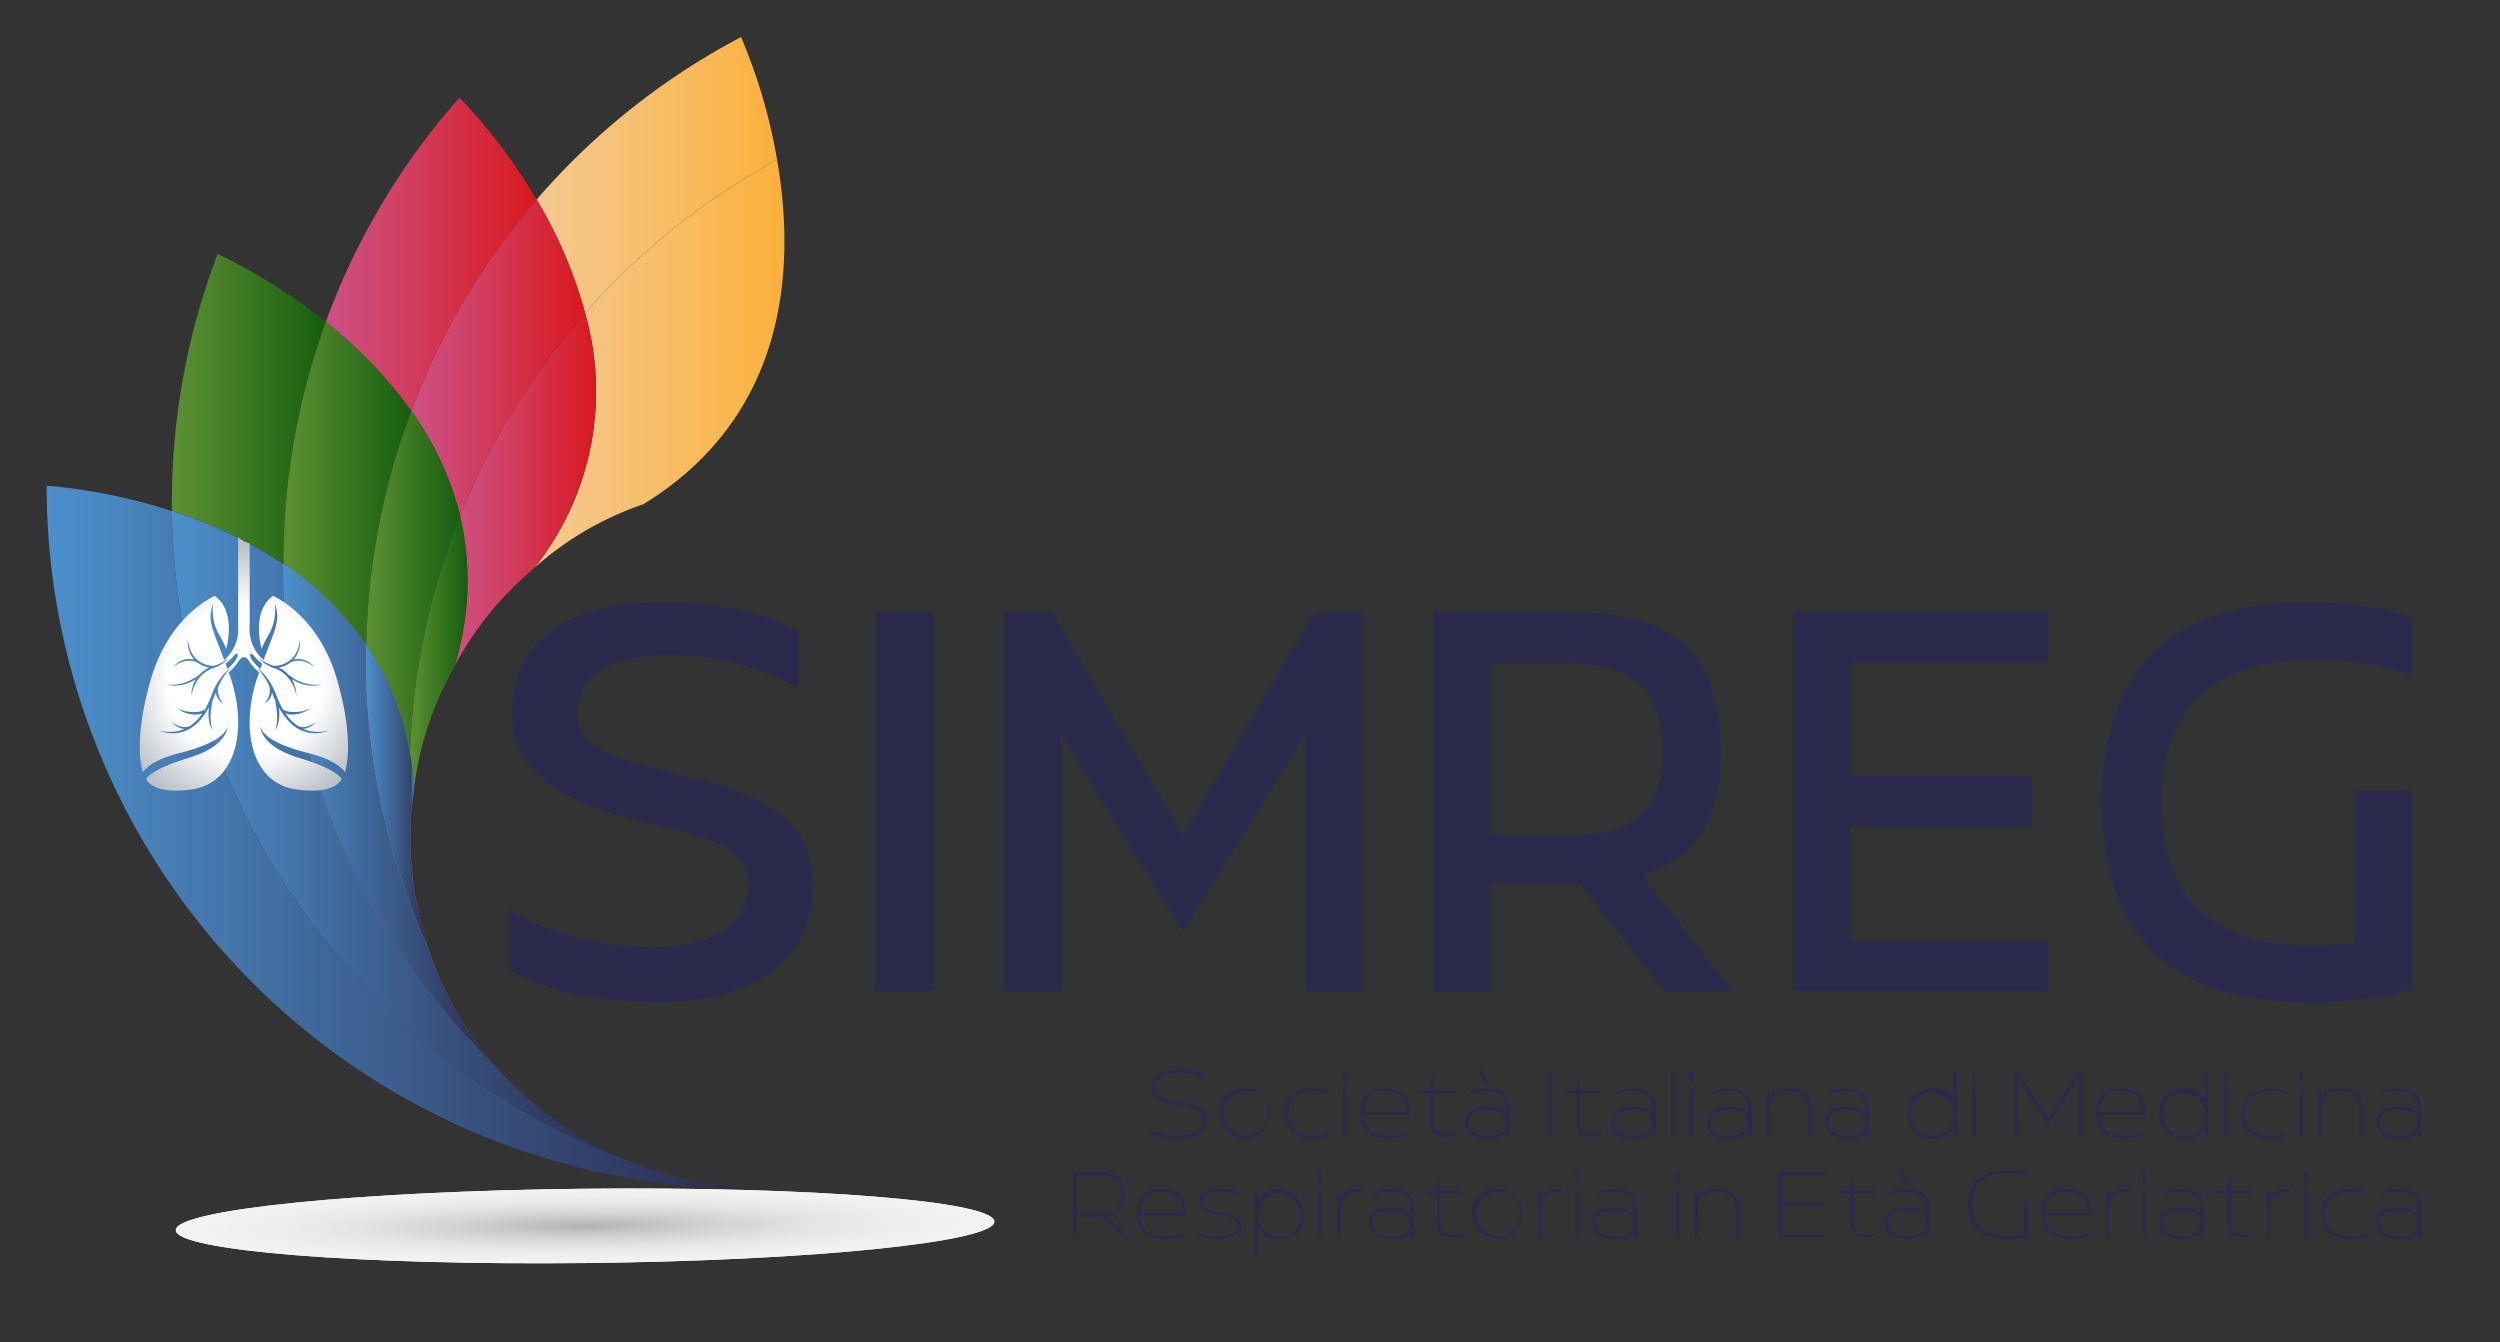 <?xml version="1.0" encoding="UTF-8"?>
<svg xmlns="http://www.w3.org/2000/svg" xmlns:xlink="http://www.w3.org/1999/xlink" id="Livello_1" data-name="Livello 1" width="262.474" height="140.894" viewBox="0 0 262.474 140.894">
  <rect x="0" y="0" width="262.474" height="140.894" fill="#333333" stroke="none"/>
  <defs>
    <linearGradient id="Sfumatura_senza_nome_5" x1="4.895" y1="87.887" x2="78.676" y2="87.887" gradientUnits="userSpaceOnUse">
      <stop offset="0" stop-color="#4c8fcb"></stop>
      <stop offset="0.996" stop-color="#2b2a4d"></stop>
    </linearGradient>
    <linearGradient id="Sfumatura_senza_nome_47" x1="18.046" y1="42.94" x2="34.202" y2="42.94" gradientUnits="userSpaceOnUse">
      <stop offset="0.004" stop-color="#5d9034"></stop>
      <stop offset="0.995" stop-color="#165e0d"></stop>
    </linearGradient>
    <linearGradient id="Sfumatura_senza_nome_5-2" x1="18.052" y1="87.721" x2="65.733" y2="87.721" xlink:href="#Sfumatura_senza_nome_5"></linearGradient>
    <linearGradient id="Sfumatura_senza_nome_119" x1="34.202" y1="26.701" x2="56.335" y2="26.701" gradientUnits="userSpaceOnUse">
      <stop offset="0.01" stop-color="#cd5083"></stop>
      <stop offset="0.291" stop-color="#d0436a"></stop>
      <stop offset="0.884" stop-color="#d7202c"></stop>
      <stop offset="0.998" stop-color="#d9191f"></stop>
    </linearGradient>
    <linearGradient id="Sfumatura_senza_nome_47-2" x1="29.756" y1="50.76" x2="43.182" y2="50.76" xlink:href="#Sfumatura_senza_nome_47"></linearGradient>
    <linearGradient id="linear-gradient" x1="4.895" y1="85.49" x2="78.676" y2="85.49" gradientUnits="userSpaceOnUse">
      <stop offset="0" stop-color="#fff"></stop>
      <stop offset="1"></stop>
    </linearGradient>
    <linearGradient id="Sfumatura_senza_nome_5-3" x1="29.756" y1="85.49" x2="51.851" y2="85.49" xlink:href="#Sfumatura_senza_nome_5"></linearGradient>
    <linearGradient id="linear-gradient-2" x1="56.335" y1="18.384" x2="81.583" y2="18.384" gradientUnits="userSpaceOnUse">
      <stop offset="0" stop-color="#f4c88e"></stop>
      <stop offset="0.244" stop-color="#f5c47f"></stop>
      <stop offset="0.716" stop-color="#f9b856"></stop>
      <stop offset="1" stop-color="#fbb03b"></stop>
    </linearGradient>
    <linearGradient id="Sfumatura_senza_nome_119-2" x1="43.182" y1="37.564" x2="61.426" y2="37.564" xlink:href="#Sfumatura_senza_nome_119"></linearGradient>
    <linearGradient id="Sfumatura_senza_nome_47-3" x1="38.448" y1="61.177" x2="48.306" y2="61.177" xlink:href="#Sfumatura_senza_nome_47"></linearGradient>
    <linearGradient id="linear-gradient-3" x1="453.587" y1="-134.52" x2="527.361" y2="-134.52" gradientTransform="translate(-481.635 50.727) rotate(20.731)" xlink:href="#linear-gradient"></linearGradient>
    <linearGradient id="linear-gradient-4" x1="4.894" y1="83.524" x2="78.676" y2="83.524" xlink:href="#linear-gradient"></linearGradient>
    <linearGradient id="Sfumatura_senza_nome_5-4" x1="38.433" y1="83.524" x2="44.902" y2="83.524" xlink:href="#Sfumatura_senza_nome_5"></linearGradient>
    <linearGradient id="linear-gradient-5" x1="56.132" y1="38.181" x2="82.355" y2="38.181" xlink:href="#linear-gradient-2"></linearGradient>
    <linearGradient id="Sfumatura_senza_nome_119-3" x1="47.685" y1="51.442" x2="62.549" y2="51.442" xlink:href="#Sfumatura_senza_nome_119"></linearGradient>
    <linearGradient id="Sfumatura_senza_nome_47-4" x1="43.045" y1="68.457" x2="49.089" y2="68.457" xlink:href="#Sfumatura_senza_nome_47"></linearGradient>
    <linearGradient id="Sfumatura_senza_nome_48" x1="43.009" y1="82.618" x2="43.474" y2="82.618" gradientUnits="userSpaceOnUse">
      <stop offset="0.004" stop-color="#2b2a4d"></stop>
      <stop offset="1" stop-color="#4c8fcb"></stop>
    </linearGradient>
    <clipPath id="clip-path">
      <path d="M104.403,128.252c-.023-2.156-19.283-3.699-43.018-3.448-23.736.251-42.959,2.2-42.937,4.355.023,2.155,19.283,3.698,43.019,3.448C85.203,132.357,104.426,130.407,104.403,128.252Z" fill="none"></path>
    </clipPath>
    <radialGradient id="Sfumatura_senza_nome_129" cx="25.758" cy="71.43" r="14.194" gradientUnits="userSpaceOnUse">
      <stop offset="0.566" stop-color="#fff"></stop>
      <stop offset="1" stop-color="#bcc2c9"></stop>
    </radialGradient>
  </defs>
  <path d="M69.36,105.209c-8.528,0-12.715-1.736-15.882-3.319l-.051-6.434c2.706,1.787,8.579,3.983,15.115,3.983,6.639,0,10.06-2.758,10.06-6.332,0-4.392-4.187-5.158-11.337-6.843-9.907-2.451-13.533-6.179-13.533-11.235,0-7.507,5.362-11.796,15.831-11.796,8.273,0,12.562,2.196,14.298,3.013v5.975a28.101,28.101,0,0,0-13.481-3.421c-6.434,0-9.754,1.992-9.754,6.23,0,4.239,5.822,4.954,12.103,6.639,9.6,2.298,12.613,5.924,12.613,11.234C85.344,100.868,79.011,105.209,69.36,105.209Z" fill="#2b2a4d"></path>
  <path d="M97.956,104.085h-6.026V64.254h6.026Z" fill="#2b2a4d"></path>
  <path d="M105.361,104.085V64.254h5.056l13.788,23.439,13.788-23.439h5.055v39.832h-6.026V77.174l-12.818,20.631L111.387,77.123v26.963Z" fill="#2b2a4d"></path>
  <path d="M181.858,104.085h-7.098L165.926,92.851h-9.396v11.234h-6.026V64.254h14.248c11.081,0,15.933,4.392,15.933,14.707,0,7.149-2.655,11.235-8.273,12.92ZM156.53,69.667V87.744h7.762c7.2,0,10.264-2.553,10.264-8.732,0-6.792-3.064-9.345-10.264-9.345Z" fill="#2b2a4d"></path>
  <path d="M214.949,104.085H188.241V64.254h26.708V69.565H194.267V81.463h18.996v5.311H194.267V98.724h20.682Z" fill="#2b2a4d"></path>
  <path d="M226.95,84.221c0,10.06,5.413,15.065,15.677,15.065a31.778,31.778,0,0,0,4.545-.306V82.995l6.026-.051v20.988a40.312,40.312,0,0,1-11.337,1.277c-14.911,0-21.193-8.273-21.193-20.988,0-12.715,6.332-20.988,21.193-20.988a36.571,36.571,0,0,1,11.337,1.532v6.128a32.327,32.327,0,0,0-10.571-1.634C232.363,69.258,226.95,74.365,226.95,84.221Z" fill="#2b2a4d"></path>
  <path d="M18.052,53.662a57.719,57.719,0,0,0-13.157-2.665,73.781,73.781,0,0,0,73.781,73.781v-.06a37.855,37.855,0,0,1-12.943-2.945l-.003.008A73.807,73.807,0,0,1,18.052,53.662Z" fill="url(#Sfumatura_senza_nome_5)"></path>
  <path d="M34.202,33.809a57.731,57.731,0,0,0-11.361-7.149,73.593,73.593,0,0,0-4.79,27.002,46.971,46.971,0,0,1,11.704,5.56A73.794,73.794,0,0,1,34.202,33.809Z" fill="url(#Sfumatura_senza_nome_47)"></path>
  <path d="M51.851,111.758a73.594,73.594,0,0,1-22.095-52.537,46.971,46.971,0,0,0-11.704-5.56,73.807,73.807,0,0,0,47.678,68.119l.003-.008A37.845,37.845,0,0,1,51.851,111.758Z" fill="url(#Sfumatura_senza_nome_5-2)"></path>
  <path d="M43.182,43.151A73.767,73.767,0,0,1,56.335,20.959a57.74,57.74,0,0,0-8.095-10.709A73.582,73.582,0,0,0,34.202,33.809,46.982,46.982,0,0,1,43.182,43.151Z" fill="url(#Sfumatura_senza_nome_119)"></path>
  <path d="M29.756,59.221a31.955,31.955,0,0,1,8.692,8.49A74.103,74.103,0,0,1,43.182,43.151a46.982,46.982,0,0,0-8.98-9.343A73.794,73.794,0,0,0,29.756,59.221Z" fill="url(#Sfumatura_senza_nome_47-2)"></path>
  <path d="M38.448,67.711a31.955,31.955,0,0,0-8.692-8.49,73.594,73.594,0,0,0,22.095,52.537,34.392,34.392,0,0,1-6.949-12.422A73.348,73.348,0,0,1,38.448,67.711Z" fill="url(#linear-gradient)"></path>
  <path d="M38.448,67.711a31.955,31.955,0,0,0-8.692-8.49,73.594,73.594,0,0,0,22.095,52.537,34.392,34.392,0,0,1-6.949-12.422A73.348,73.348,0,0,1,38.448,67.711Z" fill="url(#Sfumatura_senza_nome_5-3)"></path>
  <path d="M81.583,16.775A57.759,57.759,0,0,0,77.803,3.894,73.572,73.572,0,0,0,56.335,20.959a46.974,46.974,0,0,1,5.091,11.916A73.785,73.785,0,0,1,81.583,16.775Z" fill="url(#linear-gradient-2)"></path>
  <path d="M48.306,54.168A74.078,74.078,0,0,1,61.426,32.875a46.974,46.974,0,0,0-5.091-11.916A73.767,73.767,0,0,0,43.182,43.151,31.963,31.963,0,0,1,48.306,54.168Z" fill="url(#Sfumatura_senza_nome_119-2)"></path>
  <path d="M48.306,54.168a31.963,31.963,0,0,0-5.124-11.017,74.103,74.103,0,0,0-4.734,24.559A29.103,29.103,0,0,1,43.045,79.202,73.269,73.269,0,0,1,48.306,54.168Z" fill="url(#Sfumatura_senza_nome_47-3)"></path>
  <path d="M33.758,103.107c-.318-.864-.607-1.739-.858-2.624q.229.936.511,1.851C33.527,102.591,33.639,102.85,33.758,103.107Z" fill="url(#linear-gradient-3)"></path>
  <path d="M43.148,86.033q-.209-3.441-.103-6.831a29.103,29.103,0,0,0-4.597-11.491,73.348,73.348,0,0,0,6.454,31.626q-.281-.916-.511-1.851A34.06,34.06,0,0,1,43.148,86.033Z" fill="url(#linear-gradient-4)"></path>
  <path d="M43.148,86.033q-.209-3.441-.103-6.831a29.103,29.103,0,0,0-4.597-11.491,73.348,73.348,0,0,0,6.454,31.626q-.281-.916-.511-1.851A34.06,34.06,0,0,1,43.148,86.033Z" fill="url(#Sfumatura_senza_nome_5-4)"></path>
  <path d="M81.583,16.775A73.785,73.785,0,0,0,61.426,32.875,29.772,29.772,0,0,1,56.132,59.586a33.517,33.517,0,0,1,11.419-6.649C82.83,43.551,83.512,27.876,81.583,16.775Z" fill="url(#linear-gradient-5)"></path>
  <path d="M47.685,70.009a33.621,33.621,0,0,1,7.422-9.488c.335-.319.678-.628,1.024-.934A29.772,29.772,0,0,0,61.426,32.875a74.078,74.078,0,0,0-13.12,21.293A29.973,29.973,0,0,1,47.685,70.009Z" fill="url(#Sfumatura_senza_nome_119-3)"></path>
  <path d="M48.306,54.168A73.269,73.269,0,0,0,43.045,79.202a34.845,34.845,0,0,1,.429,3.543,33.649,33.649,0,0,1,3.587-11.509c.199-.414.409-.821.624-1.227A29.973,29.973,0,0,0,48.306,54.168Z" fill="url(#Sfumatura_senza_nome_47-4)"></path>
  <path d="M43.148,86.033q.061-.957.178-1.914c.039-.459.092-.917.149-1.374A34.845,34.845,0,0,0,43.045,79.202Q42.938,82.589,43.148,86.033Z" fill="url(#Sfumatura_senza_nome_48)"></path>
  <g clip-path="url(#clip-path)">
    <rect x="18.466" y="124.543" width="86.03" height="8.33" fill="#f2f2f2"></rect>
    <path d="M104.394,128.252c.023,2.155-19.195,4.105-42.926,4.356-23.73.25-42.986-1.294-43.009-3.449s19.196-4.106,42.926-4.356C85.115,124.553,104.37,126.097,104.394,128.252Z" fill="#f2f2f2"></path>
    <path d="M103.711,128.259c.023,2.121-18.89,4.04-42.244,4.287-23.353.246-42.303-1.273-42.326-3.394-.022-2.121,18.891-4.04,42.244-4.287C84.739,124.619,103.689,126.138,103.711,128.259Z" fill="#f2f2f2"></path>
    <path d="M103.029,128.267c.023,2.087-18.586,3.975-41.562,4.217-22.977.242-41.621-1.253-41.643-3.339-.022-2.087,18.586-3.975,41.563-4.218C84.363,124.684,103.007,126.179,103.029,128.267Z" fill="#f2f2f2"></path>
    <path d="M102.347,128.273c.022,2.053-18.281,3.91-40.881,4.149-22.6.238-40.939-1.232-40.961-3.285-.022-2.053,18.281-3.91,40.881-4.149C83.987,124.751,102.326,126.221,102.347,128.273Z" fill="#f2f2f2"></path>
    <path d="M101.665,128.281c.021,2.018-17.977,3.845-40.2,4.079-22.223.235-40.257-1.212-40.278-3.23-.021-2.019,17.977-3.845,40.2-4.079S101.644,126.263,101.665,128.281Z" fill="#f2f2f2"></path>
    <path d="M100.983,128.288c.021,1.984-17.672,3.779-39.518,4.01-21.847.231-39.574-1.191-39.595-3.175-.021-1.985,17.672-3.78,39.519-4.01C83.235,124.882,100.962,126.304,100.983,128.288Z" fill="#f1f1f1"></path>
    <path d="M100.301,128.295c.021,1.95-17.367,3.715-38.837,3.942-21.47.226-38.892-1.171-38.913-3.121-.021-1.95,17.367-3.715,38.837-3.941C82.859,124.948,100.281,126.345,100.301,128.295Z" fill="#f1f1f1"></path>
    <path d="M99.619,128.303c.02,1.915-17.062,3.649-38.156,3.872-21.093.223-38.209-1.15-38.23-3.065-.02-1.916,17.063-3.649,38.156-3.872C82.483,125.014,99.599,126.387,99.619,128.303Z" fill="#f1f1f1"></path>
    <path d="M98.937,128.31c.02,1.881-16.758,3.584-37.475,3.803-20.717.219-37.527-1.129-37.547-3.011-.02-1.881,16.758-3.584,37.474-3.803C82.107,125.08,98.917,126.428,98.937,128.31Z" fill="#f0f0f0"></path>
    <path d="M98.255,128.317c.02,1.847-16.453,3.519-36.793,3.734-20.34.215-36.845-1.109-36.865-2.956-.02-1.847,16.453-3.519,36.793-3.734C81.731,125.146,98.235,126.47,98.255,128.317Z" fill="#f0f0f0"></path>
    <path d="M97.573,128.324c.019,1.813-16.148,3.454-36.112,3.664-19.964.211-36.163-1.088-36.182-2.901-.019-1.813,16.148-3.454,36.112-3.664C81.355,125.212,97.554,126.511,97.573,128.324Z" fill="#f0f0f0"></path>
    <path d="M96.891,128.331c.019,1.779-15.844,3.389-35.431,3.595-19.587.207-35.48-1.068-35.499-2.847-.019-1.779,15.844-3.389,35.431-3.596C80.979,125.278,96.872,126.552,96.891,128.331Z" fill="#efefef"></path>
    <path d="M96.209,128.339c.019,1.745-15.539,3.324-34.749,3.526-19.21.203-34.798-1.047-34.816-2.791-.019-1.745,15.539-3.324,34.749-3.527S96.191,126.594,96.209,128.339Z" fill="#efefef"></path>
    <path d="M95.527,128.346c.018,1.71-15.235,3.258-34.068,3.457-18.834.199-34.116-1.027-34.134-2.737-.018-1.71,15.235-3.258,34.068-3.457C80.226,125.41,95.509,126.635,95.527,128.346Z" fill="#eee"></path>
    <path d="M94.845,128.353c.018,1.676-14.93,3.193-33.386,3.388-18.457.195-33.433-1.006-33.451-2.682-.018-1.676,14.93-3.193,33.387-3.388C79.851,125.476,94.827,126.677,94.845,128.353Z" fill="#eee"></path>
    <path d="M94.163,128.36c.017,1.642-14.625,3.128-32.705,3.319-18.08.191-32.751-.986-32.768-2.628s14.625-3.128,32.705-3.319C79.475,125.542,94.146,126.718,94.163,128.36Z" fill="#ededed"></path>
    <path d="M93.481,128.367c.017,1.608-14.32,3.063-32.024,3.25-17.704.187-32.069-.965-32.086-2.573s14.32-3.063,32.024-3.25C79.099,125.608,93.464,126.759,93.481,128.367Z" fill="#ececec"></path>
    <path d="M92.799,128.374c.017,1.573-14.016,2.998-31.342,3.18-17.327.183-31.387-.944-31.403-2.518-.017-1.573,14.016-2.997,31.343-3.18C78.723,125.673,92.782,126.801,92.799,128.374Z" fill="#ececec"></path>
    <path d="M92.117,128.382c.016,1.539-13.711,2.933-30.661,3.112-16.95.179-30.704-.924-30.721-2.463s13.711-2.933,30.661-3.112C78.346,125.739,92.101,126.842,92.117,128.382Z" fill="#ebebeb"></path>
    <path d="M91.435,128.389c.016,1.505-13.406,2.867-29.979,3.042-16.574.175-30.022-.903-30.038-2.408-.016-1.505,13.406-2.867,29.98-3.042C77.971,125.805,91.419,126.884,91.435,128.389Z" fill="#eaeaea"></path>
    <path d="M90.753,128.396c.016,1.471-13.102,2.802-29.298,2.973s-29.339-.883-29.355-2.354c-.016-1.471,13.102-2.802,29.299-2.973C77.595,125.871,90.737,126.925,90.753,128.396Z" fill="#eaeaea"></path>
    <path d="M90.071,128.403c.015,1.437-12.797,2.737-28.617,2.904-15.82.167-28.657-.862-28.673-2.299-.015-1.437,12.797-2.737,28.617-2.904C77.219,125.937,90.056,126.966,90.071,128.403Z" fill="#e9e9e9"></path>
    <path d="M89.389,128.41c.015,1.403-12.492,2.672-27.936,2.835-15.443.163-27.975-.842-27.99-2.244-.015-1.403,12.493-2.672,27.936-2.835C76.843,126.003,89.374,127.008,89.389,128.41Z" fill="#e8e8e8"></path>
    <path d="M88.707,128.417c.015,1.368-12.188,2.607-27.254,2.766-15.067.159-27.293-.821-27.307-2.19-.015-1.368,12.187-2.606,27.254-2.766C76.467,126.069,88.692,127.049,88.707,128.417Z" fill="#e7e7e7"></path>
    <path d="M88.025,128.425c.014,1.334-11.883,2.542-26.573,2.697-14.69.155-26.61-.801-26.625-2.135-.014-1.334,11.883-2.541,26.573-2.697C76.091,126.135,88.011,127.091,88.025,128.425Z" fill="#e6e6e6"></path>
    <path d="M87.343,128.432c.014,1.3-11.578,2.476-25.892,2.628-14.313.151-25.928-.78-25.942-2.08-.014-1.3,11.578-2.476,25.892-2.628C75.715,126.201,87.329,127.132,87.343,128.432Z" fill="#e6e6e6"></path>
    <path d="M86.661,128.439c.014,1.266-11.273,2.411-25.21,2.558-13.937.147-25.245-.76-25.259-2.026-.013-1.266,11.274-2.411,25.21-2.558C75.339,126.267,86.648,127.173,86.661,128.439Z" fill="#e5e5e5"></path>
    <path d="M85.979,128.446c.013,1.232-10.969,2.346-24.529,2.489-13.56.143-24.563-.739-24.576-1.971s10.969-2.346,24.529-2.489C74.963,126.333,85.966,127.215,85.979,128.446Z" fill="#e4e4e4"></path>
    <path d="M85.297,128.454c.013,1.197-10.664,2.281-23.847,2.42-13.183.139-23.881-.719-23.894-1.916-.013-1.197,10.664-2.281,23.847-2.42C74.587,126.398,85.284,127.256,85.297,128.454Z" fill="#e3e3e3"></path>
    <path d="M84.615,128.461c.012,1.163-10.359,2.216-23.166,2.351-12.807.135-23.199-.698-23.211-1.861-.013-1.163,10.359-2.216,23.166-2.351C74.211,126.464,84.602,127.297,84.615,128.461Z" fill="#e2e2e2"></path>
    <path d="M83.933,128.468c.012,1.129-10.055,2.15-22.485,2.281-12.43.131-22.516-.678-22.528-1.806-.012-1.129,10.055-2.151,22.485-2.282C73.835,126.53,83.921,127.339,83.933,128.468Z" fill="#e1e1e1"></path>
    <path d="M83.251,128.475c.012,1.095-9.75,2.085-21.804,2.213-12.053.127-21.834-.657-21.846-1.752-.012-1.095,9.75-2.085,21.803-2.213S83.239,127.381,83.251,128.475Z" fill="#e0e0e0"></path>
    <path d="M82.569,128.483c.012,1.06-9.445,2.02-21.122,2.143-11.677.123-21.152-.636-21.163-1.697-.011-1.061,9.445-2.02,21.122-2.143C73.083,126.662,82.558,127.422,82.569,128.483Z" fill="#dfdfdf"></path>
    <path d="M81.887,128.49c.011,1.026-9.14,1.955-20.44,2.074-11.3.119-20.47-.616-20.481-1.642-.011-1.026,9.141-1.955,20.441-2.074C72.707,126.728,81.876,127.463,81.887,128.49Z" fill="#dedede"></path>
    <path d="M81.205,128.497c.011.992-8.836,1.89-19.759,2.005-10.923.115-19.787-.596-19.798-1.587-.01-.992,8.836-1.89,19.76-2.005C72.331,126.794,81.194,127.504,81.205,128.497Z" fill="#dcdcdc"></path>
    <path d="M80.523,128.504c.01.958-8.531,1.825-19.078,1.936-10.547.111-19.105-.575-19.115-1.533-.01-.958,8.532-1.824,19.078-1.936C71.955,126.86,80.512,127.546,80.523,128.504Z" fill="#dbdbdb"></path>
    <path d="M79.841,128.511c.01.924-8.226,1.759-18.397,1.867-10.17.107-18.423-.554-18.432-1.478-.01-.923,8.227-1.759,18.397-1.867C71.579,126.926,79.831,127.588,79.841,128.511Z" fill="#dadada"></path>
    <path d="M79.159,128.519c.01.89-7.922,1.694-17.715,1.797-9.794.104-17.74-.534-17.75-1.423-.009-.89,7.922-1.695,17.715-1.798C71.203,126.992,79.149,127.629,79.159,128.519Z" fill="#d9d9d9"></path>
    <path d="M78.477,128.526c.009.855-7.617,1.629-17.034,1.728-9.417.1-17.058-.513-17.067-1.368-.009-.855,7.617-1.629,17.034-1.729C70.827,127.058,78.468,127.67,78.477,128.526Z" fill="#d8d8d8"></path>
    <path d="M77.795,128.533c.009.821-7.313,1.564-16.353,1.659-9.04.095-16.375-.493-16.384-1.314-.009-.821,7.312-1.564,16.353-1.659C70.451,127.123,77.786,127.712,77.795,128.533Z" fill="#d7d7d7"></path>
    <path d="M77.113,128.54c.009.787-7.008,1.499-15.671,1.59-8.663.091-15.693-.472-15.702-1.259-.008-.787,7.008-1.499,15.671-1.591C70.074,127.19,77.104,127.753,77.113,128.54Z" fill="#d5d5d5"></path>
    <path d="M76.431,128.547c.008.753-6.703,1.434-14.99,1.521-8.287.088-15.011-.452-15.019-1.204-.008-.753,6.703-1.434,14.99-1.521C69.698,127.255,76.423,127.795,76.431,128.547Z" fill="#d4d4d4"></path>
    <path d="M75.749,128.555c.007.719-6.399,1.368-14.309,1.452-7.91.084-14.328-.431-14.336-1.15-.008-.719,6.398-1.368,14.309-1.452C69.322,127.322,75.741,127.836,75.749,128.555Z" fill="#d3d3d3"></path>
    <path d="M75.067,128.562c.007.685-6.094,1.303-13.627,1.383-7.533.079-13.646-.411-13.654-1.095-.007-.684,6.094-1.303,13.627-1.383C68.946,127.387,75.059,127.877,75.067,128.562Z" fill="#d1d1d1"></path>
    <path d="M74.385,128.569c.007.65-5.789,1.238-12.945,1.314-7.157.076-12.964-.39-12.971-1.04-.007-.65,5.789-1.238,12.946-1.314C68.57,127.453,74.378,127.919,74.385,128.569Z" fill="#d0d0d0"></path>
    <path d="M73.703,128.576c.007.616-5.484,1.173-12.264,1.245-6.78.071-12.282-.37-12.289-.986-.006-.616,5.484-1.173,12.264-1.244C68.194,127.519,73.696,127.96,73.703,128.576Z" fill="#cecece"></path>
    <path d="M73.021,128.583c.006.582-5.18,1.108-11.583,1.176-6.404.068-11.599-.349-11.606-.931-.006-.582,5.18-1.108,11.583-1.176C67.818,127.585,73.014,128.002,73.021,128.583Z" fill="#cdcdcd"></path>
    <path d="M72.339,128.59c.006.547-4.875,1.043-10.902,1.106-6.027.064-10.917-.329-10.923-.876-.006-.547,4.875-1.043,10.902-1.106C67.442,127.651,72.333,128.043,72.339,128.59Z" fill="#ccc"></path>
    <path d="M71.657,128.597c.005.513-4.571.978-10.22,1.037-5.65.06-10.235-.308-10.24-.821-.005-.513,4.57-.977,10.22-1.037C67.067,127.717,71.651,128.084,71.657,128.597Z" fill="#cacaca"></path>
    <path d="M70.975,128.605c.005.479-4.266.912-9.539.968-5.273.056-9.553-.287-9.558-.766-.005-.479,4.266-.912,9.539-.968C66.69,127.783,70.969,128.126,70.975,128.605Z" fill="#c9c9c9"></path>
    <path d="M70.293,128.612c.004.445-3.961.847-8.858.899-4.897.051-8.87-.267-8.875-.712-.005-.445,3.961-.847,8.858-.899C66.314,127.849,70.288,128.167,70.293,128.612Z" fill="#c7c7c7"></path>
    <path d="M69.61,128.619c.005.411-3.656.782-8.176.83-4.52.048-8.188-.246-8.192-.657-.005-.41,3.656-.782,8.176-.83C65.938,127.915,69.606,128.209,69.61,128.619Z" fill="#c6c6c6"></path>
    <path d="M68.928,128.626c.004.376-3.351.717-7.495.761-4.143.044-7.506-.226-7.509-.602-.004-.376,3.351-.717,7.495-.76C65.562,127.981,68.925,128.25,68.928,128.626Z" fill="#c4c4c4"></path>
    <path d="M68.247,128.633c.004.342-3.047.652-6.814.692-3.767.04-6.823-.205-6.827-.547-.004-.342,3.047-.651,6.813-.691C65.187,128.046,68.243,128.291,68.247,128.633Z" fill="#c2c2c2"></path>
    <path d="M67.565,128.641c.003.308-2.742.587-6.132.622-3.39.036-6.141-.184-6.144-.493-.003-.308,2.742-.586,6.132-.622C64.81,128.112,67.561,128.333,67.565,128.641Z" fill="#c1c1c1"></path>
    <path d="M66.882,128.648c.003.274-2.438.521-5.451.553s-5.459-.164-5.461-.438c-.003-.274,2.438-.522,5.451-.553C64.434,128.178,66.88,128.374,66.882,128.648Z" fill="#bfbfbf"></path>
    <path d="M66.2,128.655c.002.24-2.133.456-4.77.484-2.637.028-4.776-.144-4.779-.383-.003-.239,2.133-.456,4.77-.484S66.198,128.416,66.2,128.655Z" fill="#bdbdbd"></path>
    <path d="M65.518,128.662c.002.206-1.828.391-4.088.415-2.26.024-4.094-.123-4.096-.328-.002-.205,1.828-.391,4.088-.415C63.682,128.31,65.516,128.457,65.518,128.662Z" fill="#bcbcbc"></path>
    <path d="M64.836,128.67c.002.171-1.523.325-3.407.345-1.884.02-3.412-.103-3.414-.274s1.523-.326,3.407-.346C63.307,128.376,64.835,128.499,64.836,128.67Z" fill="#bababa"></path>
    <path d="M64.154,128.677a7.727,7.727,0,0,1-2.726.277,7.727,7.727,0,0,1-2.731-.219,7.716,7.716,0,0,1,2.726-.277A7.735,7.735,0,0,1,64.154,128.677Z" fill="#b8b8b8"></path>
    <path d="M63.473,128.684a5.798,5.798,0,0,1-2.044.207,5.799,5.799,0,0,1-2.048-.164,5.789,5.789,0,0,1,2.044-.208A5.795,5.795,0,0,1,63.473,128.684Z" fill="#b7b7b7"></path>
    <path d="M62.791,128.691a3.874,3.874,0,0,1-1.363.138,3.874,3.874,0,0,1-1.366-.11,3.864,3.864,0,0,1,1.363-.139A3.863,3.863,0,0,1,62.791,128.691Z" fill="#b5b5b5"></path>
    <path d="M62.109,128.698a3.792,3.792,0,0,1-1.364.015,3.779,3.779,0,0,1,1.364-.015Z" fill="#b3b3b3"></path>
  </g>
  <path d="M35.365,71.278c-1.985-6.774-6.708-8.72-6.708-8.72-2.329,1.72-1.191,5.557-1.191,5.557a11.506,11.506,0,0,1,.847-1.667,5.182,5.182,0,0,0,.529-3.07c.635,1.744.089,2.554-1.167,5.913a4.253,4.253,0,0,1-1.466-3.545V57.061l-.595-.214H25.6l-.6-.427s.005,7.978.005,9.328a4.253,4.253,0,0,1-1.466,3.545c-1.256-3.359-1.802-4.169-1.167-5.913a5.182,5.182,0,0,0,.529,3.07,11.506,11.506,0,0,1,.847,1.667s1.138-3.837-1.191-5.557c0,0-4.724,1.945-6.708,8.72s-.847,9.818-.847,9.818.556-1.217,3.864-2.038,4.843-1.879,5.028-2.832c0,0,.079,2.091-4.049,3.334s-4.485,2.21-4.485,2.21.557,1.736,4.829,1.098c4.697-.701,5.835-6.497,3.943-11.935-.053-.151-.078-.193-.129-.336a5.935,5.935,0,0,0,.896-.961c.394-.551.449-.634.708-.635.259.001.314.084.708.635a5.935,5.935,0,0,0,.896.961c-.051.143-.076.185-.129.336-1.892,5.438-.754,11.233,3.943,11.935,4.273.638,4.829-1.098,4.829-1.098s-.357-.966-4.485-2.21-4.049-3.334-4.049-3.334c.185.953,1.72,2.011,5.028,2.832s3.864,2.038,3.864,2.038S37.349,78.053,35.365,71.278Zm-17.687.597c.042.003.085.008.127.009.042.002.085.005.127.006a4.442,4.442,0,0,0,.505-.016c.084-.007.167-.019.25-.03l.124-.021c.041-.007.082-.017.123-.025a4.105,4.105,0,0,0,.484-.134,4.502,4.502,0,0,0,.465-.188c.152-.071.3-.149.444-.234.144-.085.283-.179.42-.276q.103-.074.203-.154a3.172,3.172,0,0,1,.432-.392,3.265,3.265,0,0,1,.32-.21c.084-.047.169-.09.257-.129a2.512,2.512,0,0,1-.461-.111,2.763,2.763,0,0,1-.548-.26q-.087-.054-.169-.115a1.877,1.877,0,0,0-.478-.175,2.136,2.136,0,0,0-.746-.03,2.363,2.363,0,0,0-.724.224,3.049,3.049,0,0,0-.643.434,2.289,2.289,0,0,1,.588-.534,2.176,2.176,0,0,1,.751-.297,2.08,2.08,0,0,1,.817.005l.033.008a2.701,2.701,0,0,1-.279-.374q-.038-.065-.075-.131c-.023-.045-.044-.091-.066-.136l-.016-.034-.014-.035-.028-.07-.027-.07-.023-.072-.023-.072-.011-.036-.009-.036c-.012-.048-.024-.097-.035-.145-.01-.049-.017-.098-.025-.147-.004-.024-.008-.049-.012-.073l-.007-.074c-.004-.049-.01-.098-.013-.148l-.003-.148c-0-.025-.002-.049-0-.074l.004-.074c.002-.049.006-.098.009-.147a5.655,5.655,0,0,0,.098.574l.016.07.019.069c.013.046.025.093.039.138.016.045.031.09.046.135l.011.034.013.033.027.066a2.867,2.867,0,0,0,.263.5,2.559,2.559,0,0,0,.805.768,2.647,2.647,0,0,0,.506.238,2.406,2.406,0,0,0,.543.125c.046.006.092.007.138.01.046 0.0.092.003.137-.001a1.184,1.184,0,0,0,.189-.023q.087-.029.173-.062a4.882,4.882,0,0,0,.658-.304c.107-.058.21-.123.311-.191q.076-.051.149-.107c.049-.037.097-.075.144-.116a2.06,2.06,0,0,1-.252.274,3.395,3.395,0,0,1-.29.237,3.838,3.838,0,0,1-.649.378c-.114.052-.231.1-.349.142l-.174.06c-.028.009-.055.021-.083.031-.028.01-.055.022-.081.034a3.017,3.017,0,0,0-.61.358,3.585,3.585,0,0,0-.937,1.064c-.061.103-.115.211-.166.319-.025.055-.05.11-.072.166-.024.056-.044.113-.065.169a4.801,4.801,0,0,0-.189.709,3.185,3.185,0,0,1,.077-.741,3.362,3.362,0,0,1,.104-.362c.01-.03.022-.059.033-.089.011-.029.022-.059.035-.088l.037-.087c.013-.029.027-.057.041-.085.046-.094.097-.186.152-.276-.05.031-.101.062-.153.092a4.835,4.835,0,0,1-.465.236,4.491,4.491,0,0,1-.489.18,3.786,3.786,0,0,1-1.025.167,3.427,3.427,0,0,1-.517-.029c-.085-.013-.17-.026-.254-.046-.084-.017-.167-.041-.249-.064C17.508,71.856,17.592,71.869,17.677,71.875Zm6.325-1.509c-.075.086-.147.175-.217.265a6.579,6.579,0,0,0-.391.558,7.5,7.5,0,0,0-.451.845,1.503,1.503,0,0,0-.058.362,1.857,1.857,0,0,0,.051.515,2.17,2.17,0,0,0,.187.494,2.568,2.568,0,0,0,.306.455,1.384,1.384,0,0,1-.437-.37,1.684,1.684,0,0,1-.274-.516,1.819,1.819,0,0,1-.063-.251c-.038.101-.077.208-.118.312q-.101.259-.219.512c-.037.202-.073.404-.103.606-.043.284-.075.568-.089.853a5.483,5.483,0,0,0,.018.855,3.601,3.601,0,0,0,.188.843,2.454,2.454,0,0,1-.345-.816,3.936,3.936,0,0,1-.099-.888,5.304,5.304,0,0,1,.047-.714q-.176.305-.375.598a6.359,6.359,0,0,1-.901,1.075,3.907,3.907,0,0,1-1.18.773,3.473,3.473,0,0,1-1.383.254,4.202,4.202,0,0,1-1.36-.268,6.25,6.25,0,0,0,.679.104,4.595,4.595,0,0,0,.679.014,3.882,3.882,0,0,0,.665-.096,3.628,3.628,0,0,0,.616-.208c-.043-.003-.087-.007-.13-.013a1.57,1.57,0,0,1-.276-.065,1.932,1.932,0,0,1-.259-.108,2.076,2.076,0,0,1-.237-.144,1.887,1.887,0,0,1-.4-.371,3.085,3.085,0,0,0,.455.279,2.251,2.251,0,0,0,.487.18c.041.011.083.018.125.026.042.006.084.012.126.015.042.005.084.005.126.006.042-.001.084-.001.125-.005.042-.002.083-.01.124-.015.041-.009.082-.014.122-.026a1.135,1.135,0,0,0,.126-.037c.028-.018.056-.036.083-.054a4.367,4.367,0,0,0,.524-.416,5.236,5.236,0,0,0,.758-.888,1.588,1.588,0,0,1-.213.067A2.492,2.492,0,0,1,20.181,75a3.242,3.242,0,0,1-.823-.202c-.033-.012-.065-.027-.098-.041l-.048-.021-.048-.023-.048-.023-.047-.025-.046-.026-.045-.028a1.423,1.423,0,0,1-.326-.264,1.92,1.92,0,0,0,.366.182l.047.018.048.016.048.017.048.015.048.015.049.013c.033.009.065.017.098.025a4.128,4.128,0,0,0,.794.109,3.307,3.307,0,0,0,.782-.055,1.345,1.345,0,0,0,.53-.215,9.272,9.272,0,0,0,.468-.942c.091-.207.177-.417.261-.628l.063-.158c.02-.053.042-.107.064-.161.022-.054.045-.108.068-.162.023-.054.048-.107.073-.16a6.053,6.053,0,0,1,.335-.617,6.815,6.815,0,0,1,.401-.574,5.833,5.833,0,0,1,.459-.525,3.34,3.34,0,0,1,.534-.444C24.154,70.194,24.078,70.279,24.002,70.366Zm-.117-.126c-.081-.224-.132-.359-.208-.565a5.011,5.011,0,0,0,.904-.857C25.057,68.266,25.319,68.972,23.886,70.24Zm3.459-1.029q.073.055.149.107c.102.068.205.132.311.191a4.881,4.881,0,0,0,.658.304q.086.032.173.062a1.184,1.184,0,0,0,.189.023c.045.004.091.001.137.001.046-.003.092-.004.138-.01a2.406,2.406,0,0,0,.543-.125,2.648,2.648,0,0,0,.506-.238,2.559,2.559,0,0,0,.805-.768,2.867,2.867,0,0,0,.263-.5l.027-.066.013-.033.011-.034c.015-.045.03-.09.046-.135.015-.045.026-.092.039-.138l.019-.069.016-.07a5.658,5.658,0,0,0,.098-.574c.003.049.007.098.009.147l.004.074c.001.025-0.0.049-0.0.074l-.003.148c-.003.049-.009.098-.013.148l-.007.074c-.003.025-.008.049-.012.073-.009.049-.015.098-.025.147-.011.048-.022.097-.035.145l-.009.036-.011.036-.023.072-.023.072-.027.07-.028.07-.014.035-.016.034c-.022.045-.043.091-.066.136q-.037.066-.075.131a2.701,2.701,0,0,1-.279.374l.033-.008a2.08,2.08,0,0,1,.817-.005,2.176,2.176,0,0,1,.751.297,2.289,2.289,0,0,1,.588.534,3.049,3.049,0,0,0-.643-.434,2.363,2.363,0,0,0-.724-.224,2.136,2.136,0,0,0-.746.03,1.877,1.877,0,0,0-.478.175q-.082.06-.169.115a2.764,2.764,0,0,1-.548.26,2.512,2.512,0,0,1-.461.111c.088.039.174.082.257.129a3.263,3.263,0,0,1,.32.21,3.171,3.171,0,0,1,.432.392q.1.079.203.154c.137.097.276.191.42.276.144.086.292.164.444.234a4.502,4.502,0,0,0,.465.188,4.105,4.105,0,0,0,.484.134c.041.008.082.018.123.025l.124.021c.083.011.166.022.25.03a4.442,4.442,0,0,0,.505.016c.042-.001.085-.004.127-.006.043-.001.085-.005.127-.009.085-.006.169-.019.254-.028-.082.023-.165.047-.249.064-.084.02-.169.033-.254.046a3.427,3.427,0,0,1-.517.029,3.786,3.786,0,0,1-1.025-.167,4.49,4.49,0,0,1-.489-.18,4.836,4.836,0,0,1-.465-.236c-.052-.029-.102-.06-.153-.092.055.09.106.182.152.276.014.029.028.057.041.085l.037.087c.013.029.024.058.035.088.011.029.023.059.033.089a3.359,3.359,0,0,1,.104.362,3.184,3.184,0,0,1,.077.741,4.8,4.8,0,0,0-.189-.709c-.021-.057-.041-.114-.065-.169-.022-.056-.047-.111-.072-.166-.052-.109-.105-.216-.166-.319a3.585,3.585,0,0,0-.937-1.064,3.018,3.018,0,0,0-.61-.358c-.027-.012-.054-.024-.081-.034-.027-.011-.055-.022-.083-.031l-.174-.06c-.118-.042-.235-.09-.349-.142a3.838,3.838,0,0,1-.649-.378,3.394,3.394,0,0,1-.29-.237,2.06,2.06,0,0,1-.252-.274C27.247,69.136,27.295,69.174,27.345,69.211Zm-.713-.394a5.011,5.011,0,0,0,.904.857c-.076.206-.128.341-.208.565C25.894,68.972,26.156,68.266,26.632,68.817Zm6.486,8.167a3.473,3.473,0,0,1-1.383-.254,3.907,3.907,0,0,1-1.18-.773,6.359,6.359,0,0,1-.901-1.075q-.198-.292-.375-.598a5.304,5.304,0,0,1,.047.714,3.935,3.935,0,0,1-.099.888,2.454,2.454,0,0,1-.345.816,3.601,3.601,0,0,0,.188-.843,5.483,5.483,0,0,0,.018-.855c-.015-.285-.047-.57-.09-.853-.03-.202-.066-.404-.103-.606q-.117-.253-.219-.512c-.041-.104-.08-.211-.118-.312a1.821,1.821,0,0,1-.063.251,1.684,1.684,0,0,1-.274.516,1.384,1.384,0,0,1-.437.37,2.569,2.569,0,0,0,.306-.455,2.17,2.17,0,0,0,.187-.494,1.857,1.857,0,0,0,.051-.515,1.503,1.503,0,0,0-.058-.362,7.5,7.5,0,0,0-.451-.845,6.577,6.577,0,0,0-.391-.558c-.07-.09-.142-.178-.217-.265-.075-.086-.152-.172-.235-.252a3.34,3.34,0,0,1,.534.444,5.83,5.83,0,0,1,.459.525,6.813,6.813,0,0,1,.401.574,6.055,6.055,0,0,1,.335.617c.025.053.05.106.073.16.024.054.046.107.068.162.022.054.044.109.064.161l.063.158c.084.211.17.421.261.628a9.27,9.27,0,0,0,.468.942,1.345,1.345,0,0,0,.53.215,3.306,3.306,0,0,0,.782.055,4.128,4.128,0,0,0,.794-.109c.033-.007.065-.016.098-.025l.049-.013.048-.015.048-.015.048-.017.048-.016.047-.018a1.92,1.92,0,0,0,.366-.182,1.423,1.423,0,0,1-.326.264l-.045.028-.046.026-.047.025-.048.023-.048.023-.048.021c-.032.014-.065.029-.098.041a3.242,3.242,0,0,1-.823.202,2.492,2.492,0,0,1-.86-.037,1.588,1.588,0,0,1-.213-.067,5.237,5.237,0,0,0,.758.888,4.366,4.366,0,0,0,.524.416c.027.018.055.036.083.054a1.136,1.136,0,0,0,.126.037c.04.012.082.017.122.026.041.004.082.013.124.015.042.004.083.004.125.005.042-.001.084-.001.126-.006.042-.003.084-.009.126-.015.042-.008.084-.015.125-.026a2.251,2.251,0,0,0,.487-.18,3.086,3.086,0,0,0,.455-.279,1.888,1.888,0,0,1-.4.371,2.076,2.076,0,0,1-.237.144,1.931,1.931,0,0,1-.259.108,1.57,1.57,0,0,1-.276.065c-.043.006-.086.01-.13.013a3.628,3.628,0,0,0,.616.208,3.882,3.882,0,0,0,.665.096,4.595,4.595,0,0,0,.679-.014,6.251,6.251,0,0,0,.679-.104A4.202,4.202,0,0,1,33.118,76.984Z" fill="url(#Sfumatura_senza_nome_129)"></path>
  <path d="M123.676,119.534a6.14,6.14,0,0,1-2.904-.572v-.405a5.833,5.833,0,0,0,2.904.643c1.823,0,2.714-.748,2.714-1.628,0-1.1-1.172-1.302-2.704-1.575-1.692-.299-2.804-.678-2.804-1.778,0-1.197.971-1.919,3.014-1.919a5.137,5.137,0,0,1,2.594.563v.37a5.064,5.064,0,0,0-2.584-.607c-1.773,0-2.644.555-2.644,1.593,0,1.047,1.572,1.285,2.644,1.47,1.993.343,2.864.731,2.864,1.884C126.77,118.777,125.568,119.534,123.676,119.534Z" fill="#2b2a4d"></path>
  <path d="M130.775,114.261a2.637,2.637,0,1,1-2.704,2.632A2.373,2.373,0,0,1,130.775,114.261Zm0,.317a2.319,2.319,0,1,0,2.343,2.315A2.049,2.049,0,0,0,130.775,114.578Z" fill="#2b2a4d"></path>
  <path d="M137.905,114.261a5.088,5.088,0,0,1,1.582.22v.334a6.047,6.047,0,0,0-1.582-.229c-1.702,0-2.664.836-2.664,2.306s.961,2.324,2.664,2.324a5.674,5.674,0,0,0,1.582-.238v.334a5.089,5.089,0,0,1-1.582.22c-2.283,0-3.024-1.285-3.024-2.64S135.622,114.261,137.905,114.261Z" fill="#2b2a4d"></path>
  <path d="M141.35,112.475v1.056h-.361v-1.056Zm0,1.98v4.885h-.361V114.455Z" fill="#2b2a4d"></path>
  <path d="M148.019,117.06h-4.807c.05,1.223.601,2.156,2.454,2.156a5.356,5.356,0,0,0,2.103-.352v.352a6.103,6.103,0,0,1-2.103.317c-2.163,0-2.814-1.197-2.814-2.64a2.336,2.336,0,0,1,2.584-2.632c2.073,0,2.584,1.1,2.584,2.649Zm-4.807-.317h4.446c-.04-1.241-.471-2.165-2.233-2.165A1.976,1.976,0,0,0,143.213,116.743Z" fill="#2b2a4d"></path>
  <path d="M152.876,118.882v.317a2.84,2.84,0,0,1-.981.167c-.921,0-1.722-.167-1.722-1.549v-3.045h-1.152V114.455h1.152l.11-1.276h.25V114.455h2.203v.317h-2.203v3.045c0,1.118.581,1.232,1.362,1.232A2.758,2.758,0,0,0,152.876,118.882Z" fill="#2b2a4d"></path>
  <path d="M158.494,116.162v3.177h-.21l-.15-.44a2.494,2.494,0,0,1-1.973.634c-1.903,0-2.333-.88-2.333-1.672,0-.801.431-1.672,2.333-1.672a2.562,2.562,0,0,1,1.973.616v-.643c0-1.452-1.452-1.584-2.103-1.584a4.612,4.612,0,0,0-1.732.308v-.317a4.535,4.535,0,0,1,1.732-.308C156.861,114.261,158.494,114.472,158.494,116.162Zm-.361,1.699c0-.651-.32-1.355-1.973-1.355s-1.973.722-1.973,1.355c0,.634.32,1.355,1.973,1.355S158.133,118.504,158.133,117.861Zm-2.864-5.466h.441l.641,1.452H155.97Z" fill="#2b2a4d"></path>
  <path d="M162.96,112.475v6.865h-.361v-6.865Z" fill="#2b2a4d"></path>
  <path d="M168.217,118.882v.317a2.84,2.84,0,0,1-.981.167c-.921,0-1.722-.167-1.722-1.549v-3.045H164.362V114.455h1.152l.11-1.276h.25V114.455h2.203v.317h-2.203v3.045c0,1.118.581,1.232,1.362,1.232A2.758,2.758,0,0,0,168.217,118.882Z" fill="#2b2a4d"></path>
  <path d="M173.835,116.162v3.177H173.625l-.15-.44a2.494,2.494,0,0,1-1.973.634c-1.903,0-2.333-.88-2.333-1.672,0-.801.431-1.672,2.333-1.672a2.562,2.562,0,0,1,1.973.616v-.643c0-1.452-1.452-1.584-2.103-1.584a4.612,4.612,0,0,0-1.732.308v-.317a4.535,4.535,0,0,1,1.732-.308C172.203,114.261,173.835,114.472,173.835,116.162Zm-.361,1.699c0-.651-.32-1.355-1.973-1.355s-1.973.722-1.973,1.355c0,.634.32,1.355,1.973,1.355S173.475,118.504,173.475,117.861Z" fill="#2b2a4d"></path>
  <path d="M175.798,112.475v6.865h-.361v-6.865Z" fill="#2b2a4d"></path>
  <path d="M177.761,112.475v1.056h-.361v-1.056Zm0,1.98v4.885h-.361V114.455Z" fill="#2b2a4d"></path>
  <path d="M183.88,116.162v3.177h-.21l-.15-.44a2.494,2.494,0,0,1-1.973.634c-1.903,0-2.333-.88-2.333-1.672,0-.801.431-1.672,2.333-1.672a2.562,2.562,0,0,1,1.973.616v-.643c0-1.452-1.452-1.584-2.103-1.584a4.612,4.612,0,0,0-1.732.308v-.317a4.535,4.535,0,0,1,1.732-.308C182.247,114.261,183.88,114.472,183.88,116.162Zm-.361,1.699c0-.651-.32-1.355-1.973-1.355s-1.973.722-1.973,1.355c0,.634.32,1.355,1.973,1.355S183.519,118.504,183.519,117.861Z" fill="#2b2a4d"></path>
  <path d="M190.128,116.471v2.869h-.361v-2.869c0-.889-.31-1.892-1.963-1.892a1.73,1.73,0,0,0-1.963,1.936v2.825h-.361V114.455h.23l.13.643a2.158,2.158,0,0,1,1.963-.836C189.768,114.261,190.128,115.441,190.128,116.471Z" fill="#2b2a4d"></path>
  <path d="M196.247,116.162v3.177h-.21l-.15-.44a2.493,2.493,0,0,1-1.973.634c-1.903,0-2.333-.88-2.333-1.672,0-.801.431-1.672,2.333-1.672a2.562,2.562,0,0,1,1.973.616v-.643c0-1.452-1.452-1.584-2.103-1.584a4.612,4.612,0,0,0-1.732.308v-.317a4.535,4.535,0,0,1,1.732-.308C194.615,114.261,196.247,114.472,196.247,116.162Zm-.361,1.699c0-.651-.32-1.355-1.973-1.355s-1.973.722-1.973,1.355c0,.634.32,1.355,1.973,1.355S195.886,118.504,195.886,117.861Z" fill="#2b2a4d"></path>
  <path d="M205.099,112.475H205.46v6.865h-.2l-.16-.889a2.664,2.664,0,1,1-2.243-4.19,2.384,2.384,0,0,1,2.243,1.065Zm0,4.418a2.245,2.245,0,1,0-2.243,2.324A2.018,2.018,0,0,0,205.099,116.893Z" fill="#2b2a4d"></path>
  <path d="M207.422,112.475v1.056h-.361v-1.056Zm0,1.98v4.885h-.361V114.455Z" fill="#2b2a4d"></path>
  <path d="M211.889,119.34h-.361v-6.865h.32l3.215,4.955,3.215-4.955h.32v6.865h-.361v-6.161L215.063,118.09l-3.175-4.929Z" fill="#2b2a4d"></path>
  <path d="M225.268,117.06h-4.807c.05,1.223.601,2.156,2.454,2.156a5.356,5.356,0,0,0,2.103-.352v.352a6.103,6.103,0,0,1-2.103.317c-2.163,0-2.814-1.197-2.814-2.64a2.336,2.336,0,0,1,2.584-2.632c2.073,0,2.584,1.1,2.584,2.649Zm-4.807-.317h4.446c-.04-1.241-.471-2.165-2.233-2.165A1.976,1.976,0,0,0,220.461,116.743Z" fill="#2b2a4d"></path>
  <path d="M231.516,112.475h.361v6.865h-.2l-.16-.889a2.664,2.664,0,1,1-2.243-4.19,2.384,2.384,0,0,1,2.243,1.065Zm0,4.418a2.245,2.245,0,1,0-2.243,2.324A2.018,2.018,0,0,0,231.516,116.893Z" fill="#2b2a4d"></path>
  <path d="M233.839,112.475v1.056h-.361v-1.056Zm0,1.98v4.885h-.361V114.455Z" fill="#2b2a4d"></path>
  <path d="M238.366,114.261a5.089,5.089,0,0,1,1.582.22v.334a6.047,6.047,0,0,0-1.582-.229c-1.702,0-2.664.836-2.664,2.306s.961,2.324,2.664,2.324a5.674,5.674,0,0,0,1.582-.238v.334a5.089,5.089,0,0,1-1.582.22c-2.283,0-3.024-1.285-3.024-2.64S236.083,114.261,238.366,114.261Z" fill="#2b2a4d"></path>
  <path d="M241.81,112.475v1.056h-.361v-1.056Zm0,1.98v4.885h-.361V114.455Z" fill="#2b2a4d"></path>
  <path d="M248.059,116.471v2.869h-.361v-2.869c0-.889-.31-1.892-1.963-1.892a1.73,1.73,0,0,0-1.963,1.936v2.825h-.361V114.455h.23l.13.643a2.158,2.158,0,0,1,1.963-.836C247.699,114.261,248.059,115.441,248.059,116.471Z" fill="#2b2a4d"></path>
  <path d="M254.178,116.162v3.177h-.21l-.15-.44a2.494,2.494,0,0,1-1.973.634c-1.903,0-2.333-.88-2.333-1.672,0-.801.431-1.672,2.333-1.672a2.562,2.562,0,0,1,1.973.616v-.643c0-1.452-1.452-1.584-2.103-1.584a4.612,4.612,0,0,0-1.732.308v-.317a4.535,4.535,0,0,1,1.732-.308C252.546,114.261,254.178,114.472,254.178,116.162Zm-.361,1.699c0-.651-.32-1.355-1.973-1.355s-1.973.722-1.973,1.355c0,.634.32,1.355,1.973,1.355S253.817,118.504,253.817,117.861Z" fill="#2b2a4d"></path>
  <path d="M118.358,129.902h-.481l-1.963-2.2a6.848,6.848,0,0,1-.891.053h-2.023v2.148h-.361V123.037h2.383c2.173,0,3.114.704,3.114,2.42a2.012,2.012,0,0,1-1.793,2.174Zm-5.358-6.549V127.438h2.023c1.973,0,2.754-.625,2.754-1.981,0-1.531-.781-2.104-2.754-2.104Z" fill="#2b2a4d"></path>
  <path d="M124.527,127.623H119.72c.05,1.224.601,2.156,2.454,2.156a5.356,5.356,0,0,0,2.103-.352v.352a6.103,6.103,0,0,1-2.103.317c-2.163,0-2.814-1.197-2.814-2.64a2.336,2.336,0,0,1,2.584-2.632c2.073,0,2.584,1.1,2.584,2.649Zm-4.807-.317h4.446c-.04-1.241-.471-2.165-2.233-2.165A1.976,1.976,0,0,0,119.72,127.306Z" fill="#2b2a4d"></path>
  <path d="M128.012,130.096a5.019,5.019,0,0,1-2.183-.414v-.378a4.364,4.364,0,0,0,2.183.475c1.332,0,1.943-.519,1.943-1.118,0-.739-.991-.942-1.933-1.118-1.362-.255-2.113-.537-2.113-1.338,0-.88.791-1.417,2.223-1.417a4.215,4.215,0,0,1,1.983.422v.343a4.075,4.075,0,0,0-1.983-.449c-1.212,0-1.863.396-1.863,1.1s1.001.863,1.913,1.048c1.452.29,2.133.563,2.133,1.408C130.315,129.541,129.394,130.096,128.012,130.096Z" fill="#2b2a4d"></path>
  <path d="M136.924,127.464a2.342,2.342,0,0,1-2.604,2.632,2.384,2.384,0,0,1-2.243-1.065v2.852h-.361v-6.865h.2l.16.889a2.69,2.69,0,0,1,4.847,1.558Zm-.361,0a2.244,2.244,0,1,0-2.243,2.315A2.024,2.024,0,0,0,136.564,127.464Z" fill="#2b2a4d"></path>
  <path d="M138.787,123.037v1.056h-.361v-1.056Zm0,1.98v4.885h-.361v-4.885Z" fill="#2b2a4d"></path>
  <path d="M142.893,124.868v.317a1.887,1.887,0,0,0-.501-.044,1.699,1.699,0,0,0-1.642,1.84v2.922h-.361v-4.885h.23l.12.731a1.853,1.853,0,0,1,1.652-.924A2.284,2.284,0,0,1,142.893,124.868Z" fill="#2b2a4d"></path>
  <path d="M148.41,126.725v3.177h-.21l-.15-.44a2.494,2.494,0,0,1-1.973.634c-1.903,0-2.333-.88-2.333-1.672,0-.801.431-1.672,2.333-1.672a2.562,2.562,0,0,1,1.973.616v-.643c0-1.452-1.452-1.584-2.103-1.584a4.611,4.611,0,0,0-1.732.308v-.317a4.535,4.535,0,0,1,1.732-.308C146.778,124.824,148.41,125.035,148.41,126.725Zm-.361,1.699c0-.651-.32-1.355-1.973-1.355s-1.973.722-1.973,1.355c0,.634.32,1.355,1.973,1.355S148.05,129.066,148.05,128.424Z" fill="#2b2a4d"></path>
  <path d="M153.567,129.445v.317a2.845,2.845,0,0,1-.981.167c-.921,0-1.722-.167-1.722-1.549v-3.045h-1.152v-.317h1.152l.11-1.276h.25v1.276h2.203v.317h-2.203v3.045c0,1.118.581,1.232,1.362,1.232A2.758,2.758,0,0,0,153.567,129.445Z" fill="#2b2a4d"></path>
  <path d="M157.273,124.824a2.637,2.637,0,1,1-2.704,2.632A2.373,2.373,0,0,1,157.273,124.824Zm0,.317a2.319,2.319,0,1,0,2.343,2.315A2.049,2.049,0,0,0,157.273,125.141Z" fill="#2b2a4d"></path>
  <path d="M163.982,124.868v.317a1.887,1.887,0,0,0-.501-.044,1.699,1.699,0,0,0-1.642,1.84v2.922h-.361v-4.885h.23l.12.731a1.853,1.853,0,0,1,1.652-.924A2.283,2.283,0,0,1,163.982,124.868Z" fill="#2b2a4d"></path>
  <path d="M165.744,123.037v1.056h-.361v-1.056Zm0,1.98v4.885h-.361v-4.885Z" fill="#2b2a4d"></path>
  <path d="M171.863,126.725v3.177h-.21l-.15-.44a2.494,2.494,0,0,1-1.973.634c-1.903,0-2.333-.88-2.333-1.672,0-.801.431-1.672,2.333-1.672a2.562,2.562,0,0,1,1.973.616v-.643c0-1.452-1.452-1.584-2.103-1.584a4.612,4.612,0,0,0-1.732.308v-.317a4.535,4.535,0,0,1,1.732-.308C170.231,124.824,171.863,125.035,171.863,126.725Zm-.361,1.699c0-.651-.32-1.355-1.973-1.355s-1.973.722-1.973,1.355c0,.634.32,1.355,1.973,1.355S171.502,129.066,171.502,128.424Z" fill="#2b2a4d"></path>
  <path d="M176.329,123.037v1.056h-.361v-1.056Zm0,1.98v4.885h-.361v-4.885Z" fill="#2b2a4d"></path>
  <path d="M182.578,127.033v2.869h-.361v-2.869c0-.889-.31-1.892-1.963-1.892a1.73,1.73,0,0,0-1.963,1.936v2.825h-.361v-4.885h.23l.13.643a2.158,2.158,0,0,1,1.963-.836C182.218,124.824,182.578,126.003,182.578,127.033Z" fill="#2b2a4d"></path>
  <path d="M191.691,129.585v.317h-5.007V123.037h5.007v.317h-4.647v2.958h4.316v.317h-4.316v2.957Z" fill="#2b2a4d"></path>
  <path d="M196.948,129.445v.317a2.845,2.845,0,0,1-.981.167c-.921,0-1.722-.167-1.722-1.549v-3.045h-1.152v-.317h1.152l.11-1.276h.25v1.276h2.203v.317h-2.203v3.045c0,1.118.581,1.232,1.362,1.232A2.758,2.758,0,0,0,196.948,129.445Z" fill="#2b2a4d"></path>
  <path d="M202.566,126.725v3.177h-.21l-.15-.44a2.494,2.494,0,0,1-1.973.634c-1.903,0-2.333-.88-2.333-1.672,0-.801.431-1.672,2.333-1.672a2.562,2.562,0,0,1,1.973.616v-.643c0-1.452-1.452-1.584-2.103-1.584a4.612,4.612,0,0,0-1.732.308v-.317a4.535,4.535,0,0,1,1.732-.308C200.933,124.824,202.566,125.035,202.566,126.725Zm-.361,1.699c0-.651-.32-1.355-1.973-1.355s-1.973.722-1.973,1.355c0,.634.32,1.355,1.973,1.355S202.205,129.066,202.205,128.424Zm-2.864-5.466h.441l.641,1.452h-.381Z" fill="#2b2a4d"></path>
  <path d="M207.052,126.478c0,2.148,1.222,3.301,3.775,3.301a8.737,8.737,0,0,0,1.672-.132v-3.38l.371-.009v3.644a8.196,8.196,0,0,1-2.043.194c-2.784,0-4.156-1.241-4.156-3.618,0-2.385,1.392-3.617,4.156-3.617a6.371,6.371,0,0,1,2.043.264v.326a6.627,6.627,0,0,0-2.043-.273C208.274,123.178,207.052,124.331,207.052,126.478Z" fill="#2b2a4d"></path>
  <path d="M219.54,127.623h-4.807c.05,1.224.601,2.156,2.454,2.156a5.356,5.356,0,0,0,2.103-.352v.352a6.103,6.103,0,0,1-2.103.317c-2.163,0-2.814-1.197-2.814-2.64a2.336,2.336,0,0,1,2.584-2.632c2.073,0,2.584,1.1,2.584,2.649Zm-4.807-.317h4.446c-.04-1.241-.471-2.165-2.233-2.165A1.976,1.976,0,0,0,214.733,127.306Z" fill="#2b2a4d"></path>
  <path d="M223.545,124.868v.317a1.887,1.887,0,0,0-.501-.044,1.699,1.699,0,0,0-1.642,1.84v2.922h-.361v-4.885h.23l.12.731a1.853,1.853,0,0,1,1.652-.924A2.284,2.284,0,0,1,223.545,124.868Z" fill="#2b2a4d"></path>
  <path d="M225.307,123.037v1.056h-.361v-1.056Zm0,1.98v4.885h-.361v-4.885Z" fill="#2b2a4d"></path>
  <path d="M231.426,126.725v3.177h-.21l-.15-.44a2.494,2.494,0,0,1-1.973.634c-1.903,0-2.333-.88-2.333-1.672,0-.801.431-1.672,2.333-1.672a2.562,2.562,0,0,1,1.973.616v-.643c0-1.452-1.452-1.584-2.103-1.584a4.611,4.611,0,0,0-1.732.308v-.317a4.535,4.535,0,0,1,1.732-.308C229.794,124.824,231.426,125.035,231.426,126.725Zm-.361,1.699c0-.651-.32-1.355-1.973-1.355s-1.973.722-1.973,1.355c0,.634.32,1.355,1.973,1.355S231.066,129.066,231.066,128.424Z" fill="#2b2a4d"></path>
  <path d="M236.583,129.445v.317a2.845,2.845,0,0,1-.981.167c-.921,0-1.722-.167-1.722-1.549v-3.045h-1.152v-.317h1.152l.11-1.276h.25v1.276H236.443v.317h-2.203v3.045c0,1.118.581,1.232,1.362,1.232A2.758,2.758,0,0,0,236.583,129.445Z" fill="#2b2a4d"></path>
  <path d="M240.489,124.868v.317a1.887,1.887,0,0,0-.501-.044,1.699,1.699,0,0,0-1.642,1.84v2.922H237.985v-4.885h.23l.12.731a1.853,1.853,0,0,1,1.652-.924A2.283,2.283,0,0,1,240.489,124.868Z" fill="#2b2a4d"></path>
  <path d="M242.251,123.037v1.056h-.361v-1.056Zm0,1.98v4.885h-.361v-4.885Z" fill="#2b2a4d"></path>
  <path d="M246.777,124.824a5.095,5.095,0,0,1,1.582.22v.335a6.047,6.047,0,0,0-1.582-.229c-1.702,0-2.664.836-2.664,2.306s.961,2.324,2.664,2.324a5.674,5.674,0,0,0,1.582-.238v.334a5.089,5.089,0,0,1-1.582.22c-2.283,0-3.024-1.285-3.024-2.64S244.494,124.824,246.777,124.824Z" fill="#2b2a4d"></path>
  <path d="M254.178,126.725v3.177h-.21l-.15-.44a2.494,2.494,0,0,1-1.973.634c-1.903,0-2.333-.88-2.333-1.672,0-.801.431-1.672,2.333-1.672a2.562,2.562,0,0,1,1.973.616v-.643c0-1.452-1.452-1.584-2.103-1.584a4.612,4.612,0,0,0-1.732.308v-.317a4.535,4.535,0,0,1,1.732-.308C252.546,124.824,254.178,125.035,254.178,126.725Zm-.361,1.699c0-.651-.32-1.355-1.973-1.355s-1.973.722-1.973,1.355c0,.634.32,1.355,1.973,1.355S253.817,129.066,253.817,128.424Z" fill="#2b2a4d"></path>
</svg>
